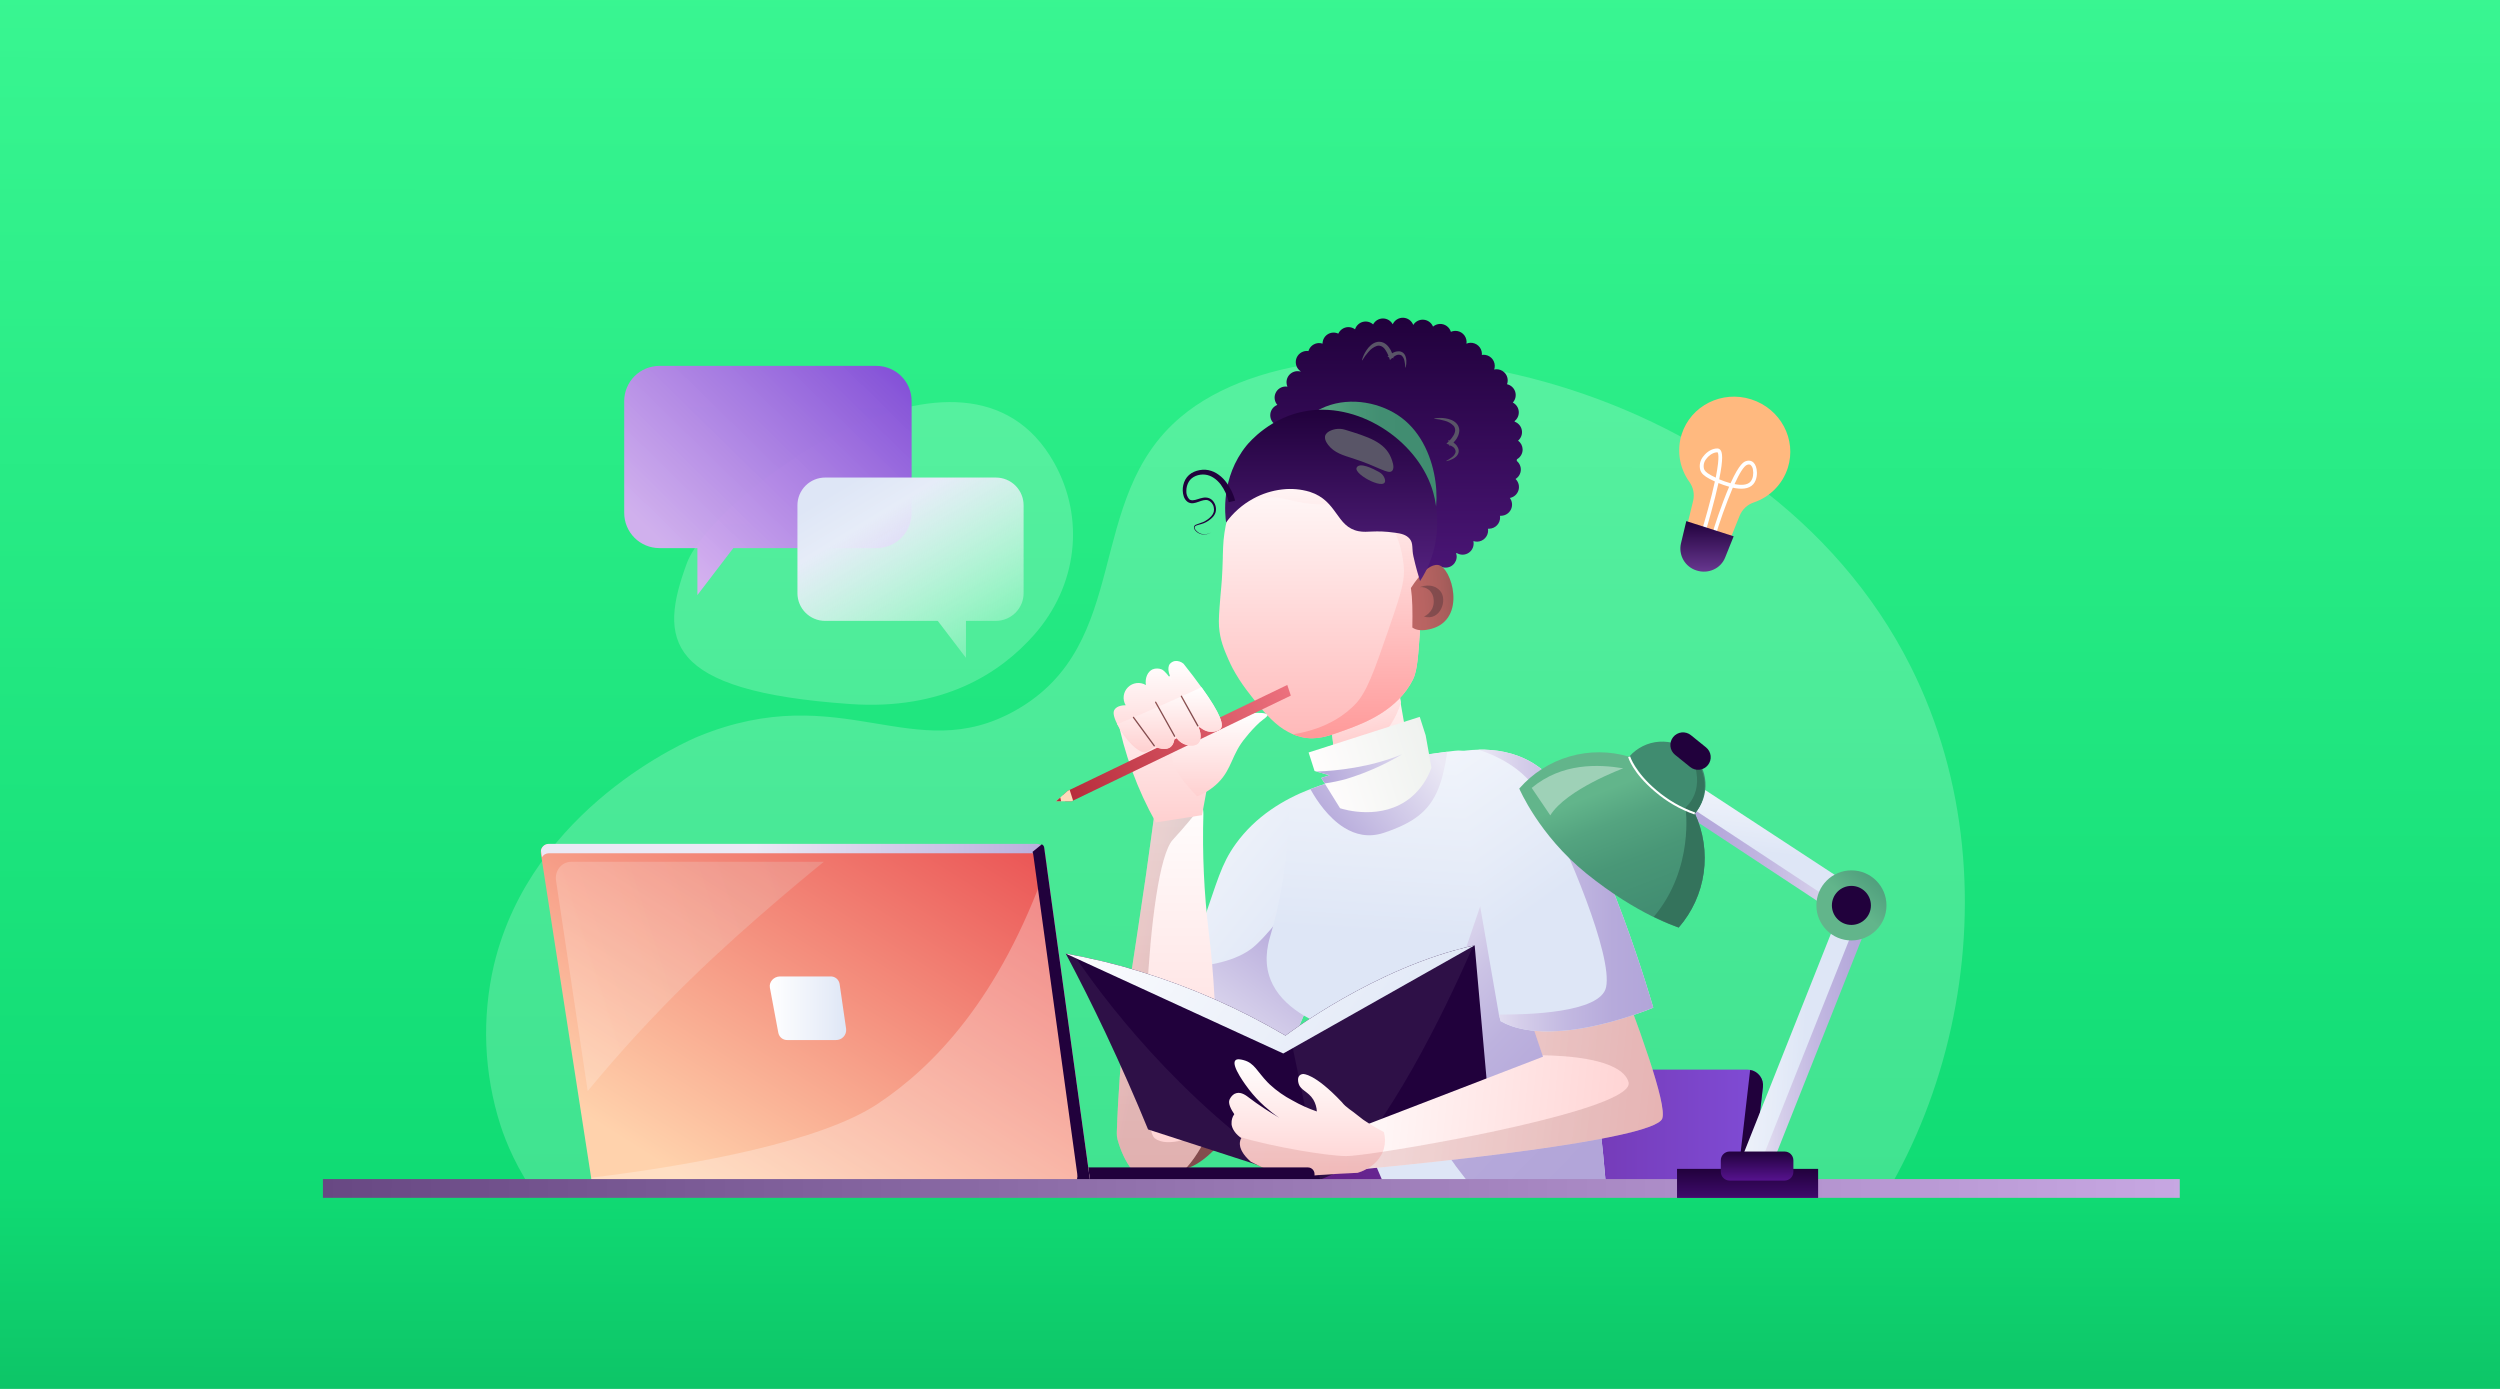 <svg width="720" height="400" viewBox="0 0 720 400" fill="none" xmlns="http://www.w3.org/2000/svg">
<rect x="0" y="0" width="720" height="400" fill="#333333" stroke="none"/>
<g clip-path="url(#clip0_329_1452)">
<rect width="720" height="400" fill="white"/>
<rect x="-121.115" y="-8.409" width="900.714" height="427.839" fill="url(#paint0_linear_329_1452)"/>
<mask id="mask0_329_1452" style="mask-type:luminance" maskUnits="userSpaceOnUse" x="100" y="55" width="528" height="288">
<path d="M627.951 342.279H100.975V55H627.418L627.951 342.279Z" fill="white"/>
</mask>
<g mask="url(#mask0_329_1452)">
<path opacity="0.2" d="M201.108 212.095C242.523 195.131 263.05 221.187 292.486 204.587C326.356 185.485 311.972 143.751 340.054 120.094C382.97 83.904 506.891 105.371 550.341 192.069C582.955 257.142 561.484 341.491 511.537 380.461C490.511 396.871 467.399 400.594 422.041 407.374C377.294 414.04 266.891 429.251 188.591 376.707C156.238 354.973 147.299 333.727 144.156 324.132C139.344 309.148 138.695 293.138 142.279 277.813C153.115 232.593 198.313 213.244 201.108 212.095Z" fill="white"/>
<path opacity="0.2" d="M303.558 133.218C312.651 149.418 310.184 168.818 297.856 182.797C287.953 194.008 271.451 204.613 244.877 202.767C191.031 199.018 189.703 184.151 197.826 162.177C204.959 142.951 278.097 87.971 303.558 133.218Z" fill="white"/>
<path d="M438.515 129.367C438.496 128.885 438.369 128.413 438.143 127.987C437.916 127.561 437.597 127.191 437.207 126.906C437.634 126.543 437.959 126.076 438.149 125.549C438.339 125.022 438.388 124.455 438.29 123.903C438.193 123.352 437.952 122.835 437.593 122.406C437.234 121.976 436.769 121.648 436.243 121.454C436.243 121.393 436.243 121.336 436.202 121.28C436.621 120.949 436.95 120.518 437.16 120.027C437.369 119.536 437.452 119 437.401 118.468C437.35 117.937 437.167 117.427 436.868 116.984C436.569 116.542 436.164 116.182 435.689 115.936C436.067 115.522 436.328 115.017 436.449 114.47C436.57 113.923 436.545 113.354 436.376 112.82C436.208 112.286 435.903 111.805 435.491 111.426C435.079 111.047 434.574 110.783 434.028 110.659C434.171 110.274 434.237 109.865 434.223 109.454C434.208 109.031 434.11 108.615 433.935 108.23C433.759 107.845 433.51 107.498 433.2 107.209C432.891 106.921 432.527 106.696 432.131 106.548C431.734 106.4 431.312 106.331 430.889 106.347C430.698 106.354 430.507 106.38 430.32 106.423C430.449 106.058 430.508 105.672 430.495 105.285C430.465 104.432 430.098 103.625 429.474 103.042C428.85 102.459 428.02 102.148 427.166 102.177C427.032 102.184 426.898 102.201 426.766 102.229C426.785 102.096 426.794 101.962 426.792 101.829C426.763 100.975 426.395 100.168 425.771 99.586C425.147 99.003 424.317 98.692 423.464 98.721C423.075 98.737 422.693 98.823 422.336 98.977C422.368 98.786 422.381 98.592 422.377 98.398C422.346 97.544 421.978 96.737 421.353 96.154C420.728 95.572 419.897 95.261 419.043 95.29C418.633 95.307 418.229 95.401 417.854 95.567C417.648 94.891 417.225 94.301 416.65 93.891C416.075 93.48 415.38 93.27 414.674 93.295C413.95 93.322 413.257 93.595 412.71 94.07C412.488 93.521 412.118 93.044 411.641 92.692C411.164 92.341 410.6 92.129 410.009 92.079C409.419 92.029 408.827 92.143 408.298 92.41C407.769 92.676 407.324 93.084 407.013 93.588C406.79 92.994 406.397 92.48 405.882 92.111C405.368 91.741 404.755 91.533 404.121 91.512C403.488 91.491 402.863 91.659 402.325 91.993C401.787 92.328 401.361 92.815 401.1 93.393C400.824 92.883 400.415 92.458 399.916 92.163C399.416 91.868 398.847 91.715 398.267 91.719C397.687 91.723 397.12 91.885 396.625 92.187C396.131 92.489 395.727 92.92 395.459 93.434C395.061 93.071 394.579 92.815 394.056 92.688C393.533 92.562 392.987 92.57 392.467 92.711C391.948 92.852 391.473 93.122 391.086 93.496C390.699 93.87 390.413 94.335 390.254 94.849C389.675 94.412 388.964 94.186 388.238 94.208C387.642 94.231 387.064 94.419 386.569 94.751C386.073 95.083 385.68 95.547 385.433 96.09C384.949 95.861 384.414 95.758 383.878 95.791C383.343 95.824 382.825 95.992 382.372 96.279C381.919 96.566 381.546 96.963 381.288 97.433C381.03 97.903 380.894 98.431 380.895 98.967C380.542 98.847 380.17 98.791 379.797 98.803C379.124 98.827 378.476 99.063 377.944 99.476C377.412 99.889 377.023 100.459 376.833 101.105C376.655 101.08 376.475 101.069 376.295 101.075C375.617 101.095 374.963 101.329 374.427 101.744C373.89 102.158 373.499 102.732 373.309 103.383C373.119 104.034 373.139 104.728 373.368 105.367C373.597 106.005 374.022 106.554 374.582 106.936L374.526 107.003C374.042 106.873 373.534 106.86 373.044 106.963C372.553 107.067 372.094 107.285 371.704 107.599C371.314 107.913 371.003 108.315 370.798 108.772C370.592 109.229 370.497 109.728 370.521 110.229C370.536 110.616 370.623 110.996 370.777 111.352C370.587 111.322 370.395 111.31 370.203 111.316C369.596 111.331 369.006 111.519 368.503 111.857C367.999 112.195 367.601 112.67 367.357 113.225C367.112 113.78 367.03 114.393 367.121 114.993C367.212 115.593 367.471 116.155 367.869 116.613C367.329 116.824 366.857 117.178 366.502 117.636C366.148 118.094 365.924 118.64 365.856 119.216C365.788 119.791 365.877 120.375 366.114 120.904C366.351 121.432 366.727 121.887 367.203 122.218C366.497 122.354 365.858 122.722 365.387 123.264C364.916 123.806 364.641 124.491 364.605 125.208C364.57 125.925 364.776 126.633 365.191 127.219C365.607 127.805 366.207 128.235 366.895 128.439V128.659C366.205 128.749 365.564 129.062 365.067 129.549C364.571 130.037 364.247 130.673 364.144 131.361C364.042 132.049 364.166 132.751 364.499 133.362C364.831 133.973 365.354 134.459 365.987 134.747C365.434 135.044 364.981 135.498 364.684 136.052C364.387 136.605 364.259 137.234 364.317 137.86C364.375 138.485 364.616 139.08 365.01 139.57C365.403 140.059 365.932 140.422 366.531 140.613C366.093 141.192 365.866 141.903 365.89 142.629C365.917 143.335 366.176 144.012 366.626 144.556C367.077 145.1 367.694 145.481 368.382 145.639C368.24 146.024 368.173 146.434 368.187 146.844C368.213 147.518 368.449 148.166 368.863 148.698C369.277 149.23 369.848 149.618 370.495 149.808C370.424 150.274 370.457 150.749 370.592 151.201C370.727 151.652 370.961 152.067 371.277 152.417C371.592 152.766 371.982 153.041 372.417 153.222C372.852 153.402 373.322 153.483 373.792 153.459C373.926 153.459 374.06 153.45 374.192 153.434C374.185 153.567 374.185 153.701 374.192 153.834C374.222 154.687 374.589 155.494 375.213 156.077C375.837 156.66 376.667 156.971 377.521 156.942C377.655 156.932 377.788 156.915 377.921 156.89C377.902 157.023 377.893 157.156 377.895 157.29C377.924 158.144 378.291 158.95 378.916 159.533C379.54 160.116 380.37 160.427 381.223 160.398C381.944 160.371 382.635 160.1 383.182 159.629C383.024 160.119 382.986 160.64 383.073 161.148C383.159 161.656 383.367 162.135 383.679 162.545C383.991 162.955 384.397 163.283 384.863 163.503C385.33 163.722 385.842 163.825 386.356 163.803C386.767 163.787 387.171 163.693 387.546 163.526C387.708 164.062 388.007 164.545 388.414 164.929C388.821 165.313 389.321 165.584 389.865 165.715C390.409 165.845 390.978 165.831 391.515 165.674C392.052 165.517 392.538 165.222 392.926 164.818C393.182 165.235 393.53 165.587 393.943 165.848C394.357 166.108 394.824 166.271 395.31 166.324C395.796 166.376 396.288 166.317 396.747 166.15C397.207 165.984 397.622 165.714 397.961 165.362C398.285 165.888 398.754 166.308 399.311 166.573C399.868 166.839 400.49 166.937 401.102 166.857C401.714 166.777 402.289 166.521 402.759 166.121C403.229 165.721 403.574 165.194 403.751 164.603C404.099 165.088 404.575 165.466 405.126 165.695C405.677 165.924 406.28 165.996 406.869 165.901C407.458 165.806 408.009 165.549 408.46 165.159C408.911 164.768 409.245 164.26 409.423 163.69C409.747 164.155 410.188 164.525 410.702 164.763C411.215 165.002 411.783 165.1 412.346 165.048C412.91 164.996 413.45 164.795 413.911 164.467C414.372 164.138 414.738 163.693 414.972 163.177C415.42 163.389 415.912 163.491 416.407 163.475C416.902 163.466 417.388 163.341 417.826 163.111C418.265 162.88 418.643 162.551 418.931 162.148C419.219 161.745 419.409 161.281 419.485 160.792C419.562 160.303 419.523 159.803 419.372 159.331L419.505 159.254C420.037 159.59 420.655 159.762 421.284 159.748C421.913 159.733 422.523 159.534 423.039 159.174C423.555 158.814 423.953 158.31 424.184 157.725C424.414 157.14 424.467 156.5 424.336 155.885L424.387 155.839C424.734 155.954 425.098 156.008 425.464 155.998C426.319 155.969 427.127 155.601 427.71 154.976C428.294 154.351 428.606 153.519 428.577 152.665C428.565 152.532 428.547 152.4 428.52 152.27C428.653 152.278 428.787 152.278 428.92 152.27C429.343 152.255 429.759 152.157 430.144 151.982C430.53 151.806 430.876 151.557 431.165 151.247C431.454 150.938 431.678 150.574 431.826 150.178C431.975 149.781 432.043 149.359 432.028 148.936C432.018 148.804 432.001 148.672 431.977 148.542C432.108 148.549 432.24 148.549 432.371 148.542C432.957 148.52 433.525 148.34 434.015 148.019C434.506 147.698 434.899 147.25 435.153 146.722C435.407 146.194 435.512 145.607 435.456 145.024C435.401 144.441 435.187 143.884 434.838 143.413C435.418 143.306 435.958 143.041 436.397 142.647C436.836 142.253 437.158 141.745 437.328 141.18C437.497 140.615 437.507 140.014 437.356 139.443C437.205 138.873 436.9 138.355 436.474 137.947C436.909 137.68 437.274 137.314 437.538 136.878C437.802 136.441 437.958 135.948 437.992 135.439C438.026 134.931 437.938 134.421 437.734 133.953C437.531 133.486 437.218 133.074 436.823 132.752C436.823 132.593 436.853 132.429 436.869 132.27C437.384 131.985 437.81 131.563 438.101 131.05C438.391 130.538 438.535 129.956 438.515 129.367Z" fill="url(#paint1_linear_329_1452)"/>
<path d="M396.964 231.08L396.723 231.111C395.296 231.287 393.849 231.175 392.466 230.783C391.083 230.39 389.793 229.725 388.671 228.826C387.549 227.927 386.619 226.813 385.935 225.548C385.25 224.284 384.826 222.896 384.687 221.465L384.41 218.762L384.374 218.429C383.554 210.313 382.721 202.178 381.877 194.024C388.263 192.359 394.648 190.685 401.031 189.003C401.909 194.012 402.784 199.019 403.656 204.024C404.361 208.034 405.063 212.044 405.764 216.055C405.902 216.87 406.046 217.68 406.19 218.496C406.444 219.932 406.404 221.404 406.074 222.824C405.743 224.245 405.128 225.583 404.266 226.759C403.404 227.936 402.312 228.925 401.057 229.667C399.802 230.41 398.41 230.891 396.964 231.08Z" fill="url(#paint2_linear_329_1452)"/>
<path d="M403.497 202.342C402.23 206.36 400.014 210.013 397.036 212.993C393.657 216.344 389.131 218.286 384.374 218.424C383.547 210.311 382.715 202.178 381.877 194.024L401.031 189.009C401.858 193.457 402.68 197.901 403.497 202.342Z" fill="url(#paint3_linear_329_1452)"/>
<path d="M391.588 310.497C387.738 353.862 383.889 397.234 380.039 440.616H392.536C396.68 397.429 400.82 354.253 404.957 311.087L391.588 310.497Z" fill="url(#paint4_linear_329_1452)"/>
<path d="M483.379 310.498C479.533 353.863 475.683 397.235 471.83 440.617H484.333C488.473 397.43 492.613 354.254 496.753 311.088L483.379 310.498Z" fill="url(#paint5_linear_329_1452)"/>
<path d="M507.722 313.068L502.594 357.37C502.422 358.859 501.71 360.232 500.591 361.229C499.472 362.226 498.026 362.776 496.527 362.775H383.502C382.687 362.776 381.88 362.613 381.129 362.296C380.378 361.98 379.697 361.516 379.128 360.932C378.559 360.349 378.112 359.657 377.815 358.898C377.517 358.14 377.374 357.329 377.395 356.514L378.692 312.411C378.725 311.244 379.212 310.136 380.049 309.323C380.886 308.509 382.007 308.053 383.174 308.052H503.26C503.522 308.053 503.783 308.077 504.04 308.124C505.171 308.318 506.183 308.94 506.869 309.86C507.554 310.78 507.86 311.928 507.722 313.068Z" fill="url(#paint6_linear_329_1452)"/>
<path d="M507.725 313.066L501.991 362.774H497.745L504.043 308.138C505.17 308.332 506.181 308.952 506.866 309.868C507.551 310.785 507.858 311.93 507.725 313.066ZM472.222 398.236L463.176 342.22L398.843 339.323L392.689 379.441C392.689 379.441 448.479 400.333 472.222 398.236Z" fill="#21013C"/>
<path d="M382.396 227.536C382.396 227.536 364.294 231.762 357.181 251.08C350.068 270.398 330.002 314.48 330.002 314.48C330.002 314.48 319.007 339.839 340.345 336.823C361.684 333.808 390.13 249.269 390.13 249.269L382.396 227.536Z" fill="url(#paint7_linear_329_1452)"/>
<path d="M387.105 238.323C386.928 244.018 386.435 249.698 385.628 255.338C385.367 257.133 385.085 258.928 384.767 260.646C382.812 271.556 379.695 282.225 375.469 292.472C372.864 298.811 369.856 304.977 366.464 310.933C357.849 311.241 349.223 308.826 342.752 306.318C339.039 304.904 335.439 303.21 331.982 301.251C335.854 292.856 339.039 285.246 341.623 278.651C343.434 274.036 344.952 269.887 346.208 266.343C350.598 253.825 351.623 248.974 355.885 243.051C361.664 235.036 369.7 230.231 377.423 227.231C379.177 226.554 380.91 225.964 382.597 225.461C384.09 225.02 385.546 224.631 386.941 224.302C387.172 228.61 387.269 233.302 387.105 238.323Z" fill="url(#paint8_linear_329_1452)"/>
<path d="M384.767 260.644C381.572 278.316 375.383 295.313 366.464 310.901C357.849 311.208 349.223 308.793 342.752 306.285C339.039 304.871 335.439 303.178 331.982 301.219C335.854 292.824 339.039 285.213 341.623 278.618C349.603 278.106 357.275 276.336 361.726 272.121C374.033 260.485 377.967 245.808 377.967 245.808L384.767 260.644Z" fill="url(#paint9_linear_329_1452)"/>
<path d="M462.632 342.63L424.596 342.496L399.14 342.404C393.263 328.63 387.379 314.857 381.489 301.086C381.125 300.24 380.791 299.419 380.381 298.522C379.971 297.624 379.586 296.635 379.191 295.686L379.058 295.378C378.906 295.069 378.783 294.746 378.689 294.414L378.427 294.07C378.053 293.891 377.679 293.696 377.294 293.481C376.689 293.168 376.084 292.824 375.468 292.455C372.079 290.404 368.622 287.568 366.597 283.64C366.19 282.85 365.847 282.028 365.571 281.183C363.858 275.84 365.397 271.04 366.217 268.255C368.268 261.224 370.448 251.004 371.186 236.358C371.274 234.563 371.345 232.696 371.392 230.758C373.345 229.732 375.427 228.66 377.622 227.64C378.263 227.337 378.909 227.04 379.571 226.747C380.545 226.311 381.54 225.875 382.566 225.45C383.73 224.963 384.93 224.486 386.156 224.019C388.263 223.214 390.458 222.434 392.735 221.706C395.012 220.978 397.14 220.363 399.304 219.793C403.494 218.691 407.566 217.85 411.484 217.229L412.355 217.091C413.602 216.901 414.837 216.722 416.053 216.578L416.781 216.491C418.632 216.255 419.607 216.147 420.032 216.147C433.796 216.224 447.006 238.24 450.253 254.05C450.278 254.168 450.376 254.706 450.586 255.804C452.1 263.626 453.478 271.339 454.719 278.942C455.656 284.645 456.511 290.286 457.283 295.865C457.34 296.296 457.406 296.732 457.463 297.158C458.488 305.483 459.533 313.804 460.596 322.122C461.396 329.072 462.075 335.908 462.632 342.63Z" fill="url(#paint10_linear_329_1452)"/>
<path d="M462.634 342.63L424.599 342.496C420.938 338.29 417.627 333.792 414.701 329.045C412.84 326.019 411.224 323.045 409.824 320.173C407.546 315.466 404.192 311.362 400.032 308.194C395.872 305.026 391.024 302.882 385.881 301.937L385.609 301.891C384.204 301.63 382.83 301.378 381.471 301.086C380.958 299.912 380.506 298.778 379.86 297.46C379.581 296.853 379.333 296.232 379.117 295.599C379.035 295.378 378.932 295.153 378.84 294.932C390.563 296.291 409.773 296.866 417.301 285.727C418.481 283.978 419.004 282.486 419.865 279.907C424.399 266.679 428.274 255.3 431.491 245.768L450.598 255.799C456.158 284.507 460.176 313.492 462.634 342.63Z" fill="url(#paint11_linear_329_1452)"/>
<path d="M416.81 216.512C416.174 220.876 415.374 224.383 414.185 227.281C411.585 233.619 407.128 236.994 398.554 239.85C394.159 241.317 390.308 240.363 387.103 238.353C382.488 235.481 379.205 230.481 377.631 227.681C377.554 227.532 377.477 227.399 377.4 227.26C379.154 226.583 380.888 225.994 382.575 225.491C383.739 225.004 384.939 224.527 386.164 224.06C388.272 223.255 390.467 222.476 392.744 221.748C395.021 221.019 397.149 220.404 399.313 219.835C403.503 218.732 407.575 217.891 411.492 217.271L412.364 217.132C413.61 216.942 414.846 216.763 416.062 216.619L416.81 216.512Z" fill="url(#paint12_linear_329_1452)"/>
<path d="M359.664 313.764C359.074 313 354.408 306.913 355.746 305.416C356.259 304.826 357.531 305.164 358.166 305.339C361.243 306.159 362.028 308.605 365.038 311.718C364.766 313.385 364.413 315.872 364.228 318.672C362.553 317.186 361.025 315.543 359.664 313.764Z" fill="url(#paint13_linear_329_1452)"/>
<path d="M368.285 338.286C366.29 337.599 363.869 336.363 360.28 334.614C355.454 330.404 357.521 327.799 357.521 327.799C357.259 327.655 354.956 326.26 354.715 323.829C354.713 323.792 354.713 323.754 354.715 323.717C354.71 323.645 354.71 323.573 354.715 323.501C354.711 322.602 354.97 321.722 355.459 320.968C355.474 320.953 355.487 320.936 355.495 320.917C354.597 319.609 353.649 317.84 354.126 316.732C354.136 316.698 354.149 316.665 354.167 316.634C354.227 316.503 354.297 316.376 354.377 316.255C354.407 316.214 354.435 316.171 354.459 316.127L354.551 315.993C354.611 315.909 354.676 315.829 354.746 315.752C354.746 315.752 354.746 315.727 354.777 315.711C354.82 315.657 354.868 315.607 354.921 315.563C355.022 315.455 355.134 315.357 355.254 315.27C355.316 315.224 355.381 315.181 355.449 315.142C355.498 315.105 355.551 315.074 355.608 315.05C355.77 314.963 355.942 314.896 356.121 314.85C357.582 314.47 358.997 315.593 359.797 316.209C360.956 317.096 362.403 318.132 364.244 319.337C363.977 324.163 364.244 329.763 366.187 333.696C367.008 335.45 367.731 336.983 368.285 338.286Z" fill="url(#paint14_linear_329_1452)"/>
<path d="M408.881 206.449L410.593 211.782C411.147 214.859 411.703 217.952 412.26 221.059C411.108 224.41 409.064 227.384 406.347 229.659C398.004 236.511 386.922 233.095 385.937 232.767L381.512 225.634L380.522 224.044L382.906 223.28L379.142 222.208L378.589 222.049L376.881 216.716L408.881 206.449Z" fill="url(#paint15_linear_329_1452)"/>
<path d="M403.835 217.22C398.795 220.221 393.413 222.606 387.804 224.322C385.738 224.897 383.636 225.336 381.512 225.635L380.522 224.045L382.907 223.281L379.143 222.209C384.84 222.009 394.522 221.05 403.835 217.22Z" fill="url(#paint16_linear_329_1452)"/>
<path d="M409.316 161.789C409.829 167.43 409.573 171.814 409.065 179.773C408.496 188.66 408.209 193.107 406.942 195.671C402.506 204.594 392.906 208.23 387.937 210.061C382.624 212.009 379.219 213.261 374.891 212.286C374.029 212.095 373.186 211.825 372.373 211.481C370.499 210.663 368.768 209.552 367.245 208.189C364.317 205.65 361.722 202.266 358.988 198.696C357.504 196.72 356.168 194.635 354.994 192.46C354.594 191.681 354.188 190.855 353.794 189.953C352.568 187.137 351.363 184.358 351.081 180.512C350.932 178.542 351.117 176.235 351.491 171.63C351.671 169.342 351.758 169.03 351.896 166.917C351.968 165.794 352.024 164.763 352.06 163.809C352.112 162.671 352.137 161.645 352.168 160.676C352.168 160.496 352.168 160.327 352.168 160.163C352.199 159.255 352.219 158.399 352.26 157.553C352.371 154.809 352.772 152.084 353.455 149.424C353.453 149.392 353.453 149.359 353.455 149.327C353.677 148.452 353.965 147.595 354.317 146.763C355.808 143.125 358.436 140.067 361.809 138.045C365.305 135.933 369.107 134.378 373.081 133.435C373.522 133.327 373.963 133.229 374.419 133.137C377.583 132.506 393.619 129.317 402.48 138.753C407.557 144.137 408.296 151.117 409.316 161.789Z" fill="url(#paint17_linear_329_1452)"/>
<path d="M409.066 179.778C408.492 188.66 408.21 193.111 406.943 195.676C402.507 204.594 392.907 208.24 387.938 210.065C382.625 212.009 379.22 213.265 374.892 212.291C374.028 212.099 373.184 211.83 372.369 211.486C382.677 209.84 388.005 205.224 390.318 202.819C393.61 199.378 395.707 193.435 399.769 181.686C402.907 172.604 404.477 167.983 404.338 164.188C404.046 156.25 399.933 146.824 393.892 144.47C388.764 142.475 386.2 146.475 375.81 144.891C370.964 144.157 369.01 142.906 364.528 143.286C360.908 143.634 357.418 144.814 354.328 146.732C355.492 144.552 357.497 140.578 361.815 138.014C365.703 135.677 369.963 134.025 374.41 133.132C377.574 132.501 393.61 129.311 402.477 138.747C407.543 144.142 408.282 151.122 409.307 161.793C409.851 167.414 409.579 171.814 409.066 179.778Z" fill="url(#paint18_linear_329_1452)"/>
<path d="M412.135 181.127C412.017 181.162 411.897 181.189 411.776 181.209C409.417 181.773 407.817 181.491 406.755 180.727C406.837 176.142 406.796 172.424 406.34 169.347C407.002 168.304 407.725 167.301 408.504 166.342C410.145 164.357 412.232 162.48 414.145 162.711C418.047 163.178 422.653 178.357 412.135 181.127Z" fill="url(#paint19_linear_329_1452)"/>
<path d="M408.908 169.091C408.908 169.091 412.498 167.552 414.765 170.178C417.031 172.804 414.765 178.988 410.093 177.573C411.132 177.104 411.975 176.288 412.477 175.265C412.85 174.465 412.995 173.578 412.898 172.701C412.849 171.652 412.393 170.664 411.626 169.947C410.863 169.324 409.89 169.017 408.908 169.091Z" fill="url(#paint20_linear_329_1452)"/>
<path d="M348.805 324.173C348.677 324.521 348.544 324.886 348.385 325.26C345.646 332.034 339.231 342.091 332.108 340.937C327.421 340.183 323.651 334.783 321.851 328.183C321.683 327.548 321.61 326.891 321.636 326.234C322.046 314.255 322.882 304.578 323.544 298.132C325.051 283.46 326.682 275.337 330.01 252.224C331.036 244.89 331.939 238.49 332.615 233.383C332.858 231.574 333.807 229.935 335.256 228.825C336.704 227.715 338.534 227.224 340.344 227.46H340.569C342.266 227.685 343.819 228.531 344.928 229.834C346.037 231.137 346.623 232.805 346.574 234.516C346.243 245.821 346.758 257.134 348.113 268.362C349.754 281.824 350.067 291.562 350.677 311.034C350.931 315.495 350.294 319.961 348.805 324.173Z" fill="url(#paint21_linear_329_1452)"/>
<path d="M348.385 325.26C345.646 332.034 339.231 342.091 332.108 340.937C327.421 340.183 323.651 334.783 321.851 328.183C321.683 327.548 321.61 326.891 321.636 326.234C322.046 314.255 322.882 304.578 323.544 298.132C325.051 283.46 326.682 275.337 330.01 252.224C331.036 244.89 331.939 238.49 332.615 233.383C332.858 231.574 333.807 229.935 335.256 228.825C336.704 227.715 338.534 227.224 340.344 227.46H340.569C341.817 227.625 342.997 228.128 343.98 228.914C344.963 229.7 345.713 230.74 346.149 231.921C343.969 234.731 341.113 238.234 337.769 241.855C330.01 250.26 327.421 323.968 332.595 327.845C336.421 330.727 344.446 327.28 348.385 325.26Z" fill="url(#paint22_linear_329_1452)" fill-opacity="0.27"/>
<path d="M350.71 210.208C350.02 206.729 348.768 203.386 347.003 200.311C345.074 196.956 342.551 193.981 339.557 191.531C338.661 192.673 337.678 193.823 336.608 194.982C332.317 199.586 327.292 203.446 321.736 206.403C323.789 217.087 327.549 227.37 332.87 236.859L346.177 234.767L350.71 210.208Z" fill="url(#paint23_linear_329_1452)"/>
<path d="M344.773 229.331C347.029 228.459 349.083 227.134 350.809 225.439C354.911 221.336 354.645 217.234 358.804 212.347C360.008 210.821 361.328 209.391 362.752 208.07C364.291 206.762 365.127 206.362 364.993 205.921C364.757 205.141 361.742 205.316 361.434 205.336C356.788 205.629 354.547 208.629 350.152 210.465C342.045 213.854 339.081 213.367 337.845 216.172C337.065 217.983 337.183 221.639 344.773 229.331Z" fill="url(#paint24_linear_329_1452)"/>
<path d="M306.166 228.963L307.52 227.752L308.074 227.491L370.735 197.265L371.755 200.332L309.053 230.568L308.648 230.768H306.771L306.166 228.963Z" fill="url(#paint25_linear_329_1452)"/>
<path d="M304.137 230.768L305.367 229.675L306.162 228.962L307.516 227.752L308.07 227.491L309.05 230.568L308.644 230.768H304.137Z" fill="#FFD9BA"/>
<path d="M304.137 230.768L305.367 229.676L305.593 230.768H304.137Z" fill="#B72C3B"/>
<path d="M351.574 209.845C351.159 210.357 350.077 210.737 349.092 210.783C346.877 210.88 345.267 209.183 344.836 208.732C346.041 210.901 346.046 213.034 345.103 214.034C344.869 214.257 344.593 214.431 344.291 214.546C343.989 214.66 343.666 214.713 343.344 214.701C342.219 214.78 341.101 214.477 340.171 213.841C339.24 213.206 338.551 212.274 338.215 211.198C338.292 211.763 338.933 217.655 332.462 215.034C332.272 215.188 331.995 215.404 331.646 215.639C331.12 215.998 330.568 216.319 329.995 216.598C328.421 217.25 324.221 213.568 321.749 208.547C320.421 205.855 320.651 204.927 320.964 204.409C321.744 203.116 323.79 203.111 324.195 203.116C323.712 202.305 323.513 201.355 323.63 200.418C323.747 199.481 324.173 198.61 324.841 197.942C325.509 197.274 326.38 196.848 327.317 196.731C328.255 196.614 329.204 196.813 330.015 197.296C329.713 195.244 330.528 193.403 331.954 192.768C332.779 192.448 333.693 192.448 334.518 192.768C334.79 192.875 335.431 193.168 337.082 195.357C337.692 196.157 338.159 196.839 338.462 197.296C336.585 194.839 336.005 192.342 336.923 191.203C337.288 190.782 337.782 190.494 338.328 190.383C338.775 190.326 339.228 190.364 339.659 190.493C340.09 190.622 340.489 190.839 340.831 191.132L340.872 191.168C342.923 193.732 344.595 195.978 346 197.921C351.738 205.824 352.431 208.819 351.574 209.845Z" fill="url(#paint26_linear_329_1452)"/>
<path d="M351.575 209.844C351.16 210.357 350.078 210.736 349.093 210.782C346.878 210.88 345.268 209.182 344.837 208.731C346.042 210.9 346.047 213.034 345.104 214.034C344.87 214.257 344.594 214.431 344.292 214.545C343.99 214.66 343.668 214.712 343.345 214.7C342.22 214.779 341.102 214.476 340.172 213.841C339.241 213.205 338.552 212.274 338.217 211.198C338.293 211.762 338.935 217.654 332.463 215.034C332.273 215.187 331.996 215.403 331.647 215.639C331.121 215.998 330.569 216.318 329.996 216.598C328.837 217.111 324.396 213.008 321.75 208.546C329.165 205.608 339.96 200.721 346.052 197.921C351.74 205.823 352.432 208.818 351.575 209.844Z" fill="url(#paint27_linear_329_1452)"/>
<path d="M332.426 214.972C332.396 214.973 332.366 214.966 332.339 214.953C332.313 214.94 332.289 214.92 332.272 214.895L326.277 206.716C326.247 206.675 326.235 206.624 326.242 206.574C326.25 206.524 326.277 206.479 326.318 206.449C326.359 206.419 326.41 206.407 326.46 206.415C326.51 206.422 326.555 206.45 326.585 206.49L332.58 214.67C332.601 214.698 332.613 214.732 332.616 214.767C332.619 214.802 332.612 214.837 332.596 214.869C332.58 214.9 332.556 214.926 332.526 214.945C332.496 214.963 332.461 214.973 332.426 214.972Z" fill="url(#paint28_linear_329_1452)"/>
<path d="M338.286 212.214C338.252 212.214 338.219 212.205 338.19 212.188C338.161 212.171 338.138 212.146 338.122 212.117L332.645 202.306C332.627 202.264 332.626 202.216 332.641 202.172C332.657 202.128 332.687 202.092 332.728 202.069C332.768 202.046 332.815 202.039 332.86 202.049C332.906 202.059 332.946 202.085 332.973 202.122L338.45 211.932C338.474 211.976 338.479 212.028 338.465 212.076C338.45 212.124 338.417 212.165 338.373 212.188C338.347 212.206 338.317 212.215 338.286 212.214Z" fill="url(#paint29_linear_329_1452)"/>
<path d="M344.982 209.255C344.947 209.256 344.913 209.247 344.883 209.23C344.854 209.213 344.829 209.188 344.812 209.158L340.069 200.614C340.057 200.592 340.049 200.568 340.046 200.543C340.043 200.519 340.045 200.493 340.052 200.469C340.059 200.445 340.071 200.423 340.086 200.403C340.102 200.384 340.121 200.367 340.143 200.355C340.165 200.343 340.189 200.335 340.214 200.333C340.239 200.33 340.264 200.332 340.288 200.339C340.312 200.346 340.335 200.357 340.354 200.373C340.374 200.388 340.39 200.408 340.402 200.43L345.146 208.953C345.158 208.975 345.167 208.999 345.17 209.024C345.173 209.049 345.171 209.074 345.165 209.099C345.158 209.123 345.147 209.146 345.131 209.166C345.115 209.185 345.096 209.202 345.074 209.214C345.047 209.236 345.015 209.25 344.982 209.255Z" fill="url(#paint30_linear_329_1452)"/>
<path d="M424.706 272.257C426.074 287.74 427.451 303.223 428.839 318.703L386.065 337.231L380.204 339.765L378.773 340.083L375.532 339.462L372.824 338.949L372.696 338.908C358.679 334.371 344.662 329.828 330.645 325.277C326.99 316.334 322.91 307.074 318.404 297.498C314.62 289.501 310.797 281.881 306.938 274.636C307.732 274.78 308.527 274.928 309.337 275.087C315.814 276.326 322.218 277.915 328.522 279.846C342.757 284.233 356.444 290.233 369.317 297.729C369.624 297.913 369.932 298.088 370.24 298.241C370.24 298.241 395.927 278.626 424.321 272.334C424.444 272.313 424.568 272.282 424.706 272.257Z" fill="#21013C"/>
<path opacity="0.06" d="M372.696 338.897C358.679 334.36 344.662 329.817 330.645 325.266C326.99 316.323 322.91 307.063 318.404 297.487C314.62 289.49 310.797 281.87 306.938 274.625C307.732 274.769 308.527 274.917 309.337 275.076C317.03 286.558 338.922 316.246 372.604 338.82L372.696 338.897ZM424.301 272.348C418.762 285.133 402.763 320.01 386.065 337.23L380.204 339.764L378.773 340.082L375.532 339.461L369.296 297.717C369.604 297.902 369.911 298.076 370.219 298.23C370.219 298.256 395.906 278.64 424.301 272.348Z" fill="#FFFDFF"/>
<path d="M380.206 339.765L378.775 340.083L372.827 338.94L364.652 299.606L371.56 298.17L380.206 339.765Z" fill="#21013C"/>
<path d="M424.704 272.256L369.576 303.405L306.92 274.625C314.215 275.925 321.425 277.665 328.51 279.835C343.083 284.33 357.083 290.512 370.222 298.256C370.222 298.256 396.145 278.456 424.704 272.256Z" fill="url(#paint31_linear_329_1452)"/>
<path d="M478.728 322.153C476.395 328.471 407.318 335.312 393.744 336.594C392.267 336.738 391.441 336.809 391.441 336.809V324.717L394.267 323.63L444.385 304.327L444.246 303.922L435.723 278.45C431.094 260.19 426.462 241.925 421.826 223.655C429.072 223.804 439.456 225.24 447.687 232.301C457.61 240.804 455.231 252.189 463.369 273.327C471.928 295.486 480.21 318.132 478.728 322.153Z" fill="url(#paint32_linear_329_1452)"/>
<path d="M398.543 330.872C398.461 331.143 398.374 331.384 398.271 331.656C397.376 333.768 395.778 335.506 393.748 336.574C392.868 337.082 391.932 337.485 390.958 337.774C388.353 337.877 384.292 338.072 379.235 338.456C373.497 338.913 372.779 339.128 370.646 338.861C369.84 338.748 369.048 338.552 368.282 338.277C366.292 337.584 363.871 336.349 360.277 334.6C355.451 330.384 357.523 327.779 357.523 327.779C357.354 327.656 357.195 327.533 357.01 327.405C355.42 326.138 354.82 324.841 354.692 323.815C354.685 323.778 354.685 323.74 354.692 323.702C354.692 323.631 354.692 323.559 354.692 323.492C354.655 322.579 354.918 321.678 355.441 320.928C355.455 320.916 355.466 320.9 355.471 320.882C354.574 319.569 353.625 317.805 354.102 316.702C354.114 316.669 354.128 316.636 354.143 316.605C354.2 316.47 354.271 316.341 354.354 316.22C354.385 316.179 354.414 316.136 354.441 316.092C354.466 316.047 354.495 316.004 354.528 315.964C354.584 315.875 354.649 315.792 354.723 315.718C354.723 315.718 354.723 315.692 354.754 315.677C354.797 315.622 354.845 315.57 354.897 315.523C354.997 315.414 355.111 315.319 355.236 315.241C355.294 315.19 355.355 315.144 355.42 315.102L355.584 315.01C355.747 314.926 355.919 314.862 356.097 314.82C357.559 314.436 358.974 315.564 359.769 316.174C360.928 317.061 362.379 318.097 364.22 319.307C365.441 320.102 366.841 320.979 368.446 321.938C366.978 320.94 365.577 319.847 364.251 318.666C362.582 317.172 361.055 315.528 359.687 313.754C359.107 312.989 354.436 306.897 355.774 305.405C356.287 304.815 357.559 305.159 358.195 305.328C361.271 306.148 362.056 308.6 365.066 311.707C365.266 311.918 365.482 312.123 365.702 312.333C367.675 314.159 369.885 315.711 372.271 316.948C374.494 318.219 376.833 319.275 379.256 320.102C379.194 318.896 378.843 317.723 378.23 316.682C376.733 314.241 374.394 314.041 373.933 311.8C373.861 311.477 373.635 310.4 374.261 309.748C374.54 309.487 374.904 309.334 375.287 309.318C375.287 309.318 378.502 308.989 386.461 317.425C387.656 318.989 389.492 319.933 390.989 321.22C392.03 322.096 393.138 322.89 394.302 323.595C395.415 324.287 396.805 325.102 398.574 326.051C398.991 327.632 398.98 329.296 398.543 330.872Z" fill="url(#paint33_linear_329_1452)"/>
<path d="M478.726 322.153C476.393 328.471 407.316 335.312 393.742 336.594C392.862 337.101 391.926 337.504 390.952 337.794C388.347 337.896 384.286 338.091 379.229 338.476C373.491 338.932 372.773 339.147 370.64 338.881C369.834 338.767 369.042 338.571 368.276 338.296C366.286 337.604 363.865 336.368 360.271 334.619C355.445 330.404 357.517 327.799 357.517 327.799C357.347 327.676 357.189 327.553 357.004 327.424C367.137 330.46 382.701 332.953 387.773 332.953C388.445 332.953 389.701 332.84 391.419 332.64C393.224 332.424 395.522 332.127 398.245 331.696C421.055 328.255 471.111 318.44 469.013 311.614C466.916 304.788 450.552 304.004 444.229 303.922L435.721 278.45L463.367 273.322C471.926 295.486 480.208 318.132 478.726 322.153Z" fill="url(#paint34_linear_329_1452)" fill-opacity="0.22"/>
<path d="M476.145 290.208C476.145 290.208 475.258 290.588 473.714 291.167L472.883 291.465L472.345 291.665L471.56 291.942L471.145 292.085L470.273 292.383C468.776 292.896 467.047 293.408 465.145 293.962C464.791 294.06 464.432 294.167 464.063 294.265C463.263 294.475 462.427 294.69 461.581 294.901L460.96 295.049L460.145 295.239C459.878 295.301 459.632 295.362 459.345 295.413L459.053 295.48L457.822 295.737L456.442 295.998C456.104 296.065 455.76 296.121 455.417 296.183C455.073 296.244 454.765 296.29 454.427 296.337C454.089 296.383 453.704 296.449 453.345 296.501L453.078 296.531L452.653 296.593C452.34 296.629 452.032 296.67 451.719 296.701C451.644 296.706 451.569 296.706 451.494 296.701C451.114 296.747 450.735 296.788 450.355 296.819L449.678 296.875C449.294 296.911 448.919 296.937 448.54 296.957H448.314C447.894 296.957 447.478 297.003 447.063 297.008C446.648 297.013 446.083 297.034 445.596 297.034C444.673 297.034 443.755 297.008 442.858 296.947C442.253 296.906 441.653 296.855 441.063 296.783C440.473 296.711 439.889 296.634 439.314 296.531C438.74 296.429 438.176 296.306 437.612 296.178C436.799 295.992 435.998 295.761 435.212 295.485C434.17 295.116 433.163 294.656 432.201 294.111L431.689 292.219C427.319 267.046 422.957 241.877 418.602 216.711C420.967 216.238 423.369 215.968 425.781 215.906C430.55 215.793 436.242 216.588 441.525 219.803L441.678 219.9C444.215 221.487 446.469 223.488 448.345 225.818C462.565 242.731 476.145 290.208 476.145 290.208Z" fill="url(#paint35_linear_329_1452)"/>
<path d="M476.148 290.209C476.148 290.209 475.261 290.589 473.717 291.168L472.886 291.466L472.348 291.666L471.563 291.943L471.148 292.086L470.276 292.384C468.779 292.897 467.05 293.409 465.148 293.963C464.794 294.061 464.435 294.168 464.066 294.266C463.266 294.476 462.43 294.691 461.584 294.902L460.963 295.05L460.148 295.24C459.881 295.302 459.635 295.363 459.348 295.414L459.056 295.481L457.825 295.738L456.445 295.999L455.42 296.184C455.097 296.235 454.768 296.291 454.43 296.338C454.091 296.384 453.707 296.45 453.348 296.502L453.081 296.532L452.656 296.594C452.343 296.63 452.035 296.671 451.722 296.702C451.647 296.707 451.572 296.707 451.497 296.702C451.117 296.748 450.738 296.789 450.358 296.82L449.681 296.876C449.297 296.912 448.922 296.938 448.543 296.958H448.317C447.897 296.958 447.481 297.004 447.066 297.009C446.65 297.014 446.086 297.035 445.599 297.035C444.676 297.035 443.758 297.009 442.861 296.948C442.25 296.907 441.656 296.856 441.066 296.784C440.476 296.712 439.892 296.63 439.317 296.532C438.743 296.435 438.179 296.307 437.615 296.179C436.779 295.968 435.968 295.732 435.179 295.45C434.137 295.081 433.13 294.621 432.169 294.076L431.656 292.184C439.389 292.255 460.958 291.789 462.548 284.322C464.486 275.214 451.558 244.645 443.799 229.686C439.886 222.153 432.312 218.05 425.789 215.907C430.558 215.794 436.251 216.589 441.533 219.804L441.686 219.901C444.191 221.53 446.438 223.525 448.353 225.819C462.568 242.732 476.148 290.209 476.148 290.209Z" fill="url(#paint36_linear_329_1452)"/>
<path d="M375.838 120.783C377.579 119.23 379.576 117.991 381.74 117.122C389.166 114.168 397.935 116.019 403.653 120.322C415.648 129.358 415.212 149.958 411.109 151.896C410.72 152.066 410.287 152.105 409.874 152.009C409.874 152.009 408.033 117.835 375.838 120.783Z" fill="url(#paint37_linear_329_1452)"/>
<path d="M353.116 150.475C355.172 147.643 357.831 145.303 360.901 143.623C363.483 142.204 366.317 141.3 369.244 140.962C371.914 140.639 374.621 140.87 377.198 141.639C385.331 144.254 384.716 151.736 391.306 152.992C394.008 153.505 395.772 152.562 401.88 153.439C403.418 153.654 405.013 153.951 406.044 155.244C407.075 156.536 406.557 158.054 407.07 160.259C407.752 163.295 408.47 165.741 408.972 167.346C410.105 165.615 411.057 163.771 411.813 161.844C415.023 153.639 413.864 145.798 412.813 142.003C408.936 127.7 392.331 115.931 376.644 118.305C365.988 119.915 359.721 127.454 359.019 128.295C351.47 137.582 352.839 148.51 353.116 150.475Z" fill="url(#paint38_linear_329_1452)"/>
<path d="M382.48 128.091C381.377 126.624 381.567 125.762 381.639 125.527C382.054 124.091 384.27 123.66 384.583 123.598C385.539 123.425 386.524 123.491 387.449 123.788C393.911 125.778 398.803 127.28 400.634 131.86C400.962 132.686 401.772 134.716 400.931 135.598C399.824 136.757 397.249 134.465 389.598 132.009C386.972 131.157 384.265 130.46 382.48 128.091ZM398.808 137.875C398.537 137.053 397.96 136.367 397.198 135.957C395.367 134.932 391.501 133.014 390.716 134.691C389.742 136.716 400.034 141.937 398.808 137.875ZM404.131 101.639C403.731 101.308 403.219 101.141 402.7 101.173C402.265 101.19 401.837 101.29 401.439 101.465C401.249 101.557 401.075 101.65 400.926 101.747C400.926 101.696 400.89 101.65 400.875 101.603C400.767 101.342 400.639 101.091 400.516 100.819C400.367 100.557 400.205 100.304 400.029 100.06C399.633 99.494 399.104 99.033 398.49 98.716C397.795 98.39 397.002 98.339 396.27 98.573C395.665 98.775 395.115 99.111 394.659 99.557C394.245 99.936 393.879 100.364 393.572 100.834C392.967 101.716 392.514 102.694 392.234 103.727L392.342 103.783C392.852 102.908 393.45 102.086 394.126 101.332C394.76 100.551 395.595 99.958 396.542 99.619C397.014 99.488 397.519 99.543 397.952 99.773C398.385 100.02 398.749 100.372 399.008 100.798C399.369 101.328 399.663 101.9 399.885 102.501L399.577 102.768L400.029 102.875C400.111 103.091 400.183 103.311 400.254 103.532L400.311 103.706L400.439 103.573C400.603 103.403 400.783 103.244 400.952 103.091L401.377 103.188L401.265 102.844C401.469 102.69 401.685 102.551 401.911 102.429C402.162 102.259 402.456 102.162 402.759 102.149C403.063 102.137 403.364 102.209 403.629 102.357C404.091 102.774 404.395 103.337 404.49 103.952C404.623 104.571 404.701 105.201 404.721 105.834H404.844C404.999 105.179 405.061 104.506 405.029 103.834C405.013 103.469 404.945 103.109 404.829 102.762C404.706 102.33 404.464 101.941 404.131 101.639ZM419.08 127.829C418.916 127.701 418.757 127.578 418.598 127.47L418.705 127.357C418.89 127.152 419.07 126.921 419.254 126.701C419.439 126.48 419.588 126.219 419.731 125.932C420.071 125.337 420.261 124.668 420.285 123.983C420.281 123.219 419.986 122.485 419.459 121.932C419.017 121.475 418.477 121.124 417.88 120.906C417.359 120.697 416.815 120.552 416.259 120.475C415.202 120.308 414.123 120.32 413.07 120.511V120.614C414.081 120.698 415.08 120.884 416.054 121.168C417.024 121.408 417.911 121.908 418.618 122.614C418.94 122.982 419.109 123.459 419.09 123.947C419.053 124.439 418.9 124.915 418.644 125.337C418.319 125.893 417.93 126.409 417.485 126.875C417.362 126.819 417.239 126.762 417.105 126.711L417.208 127.168C417.044 127.332 416.88 127.496 416.695 127.65L416.562 127.778L416.736 127.839C416.962 127.916 417.182 128.014 417.403 128.111L417.495 128.521L417.752 128.28C417.98 128.398 418.199 128.532 418.408 128.68C418.674 128.835 418.89 129.061 419.032 129.334C419.175 129.606 419.237 129.913 419.213 130.219C419.038 130.816 418.661 131.335 418.147 131.686C417.644 132.073 417.108 132.416 416.547 132.711L416.603 132.819C417.262 132.678 417.898 132.443 418.49 132.121C418.812 131.95 419.109 131.734 419.372 131.48C419.695 131.177 419.931 130.793 420.054 130.368C420.175 129.865 420.106 129.335 419.859 128.88C419.67 128.483 419.405 128.126 419.08 127.829Z" fill="#595567"/>
<path d="M353.886 144.634C353.476 142.779 352.679 141.031 351.547 139.505C350.409 138.028 348.814 136.875 347.04 136.69C345.265 136.505 343.271 137.203 342.368 138.741C341.908 139.534 341.665 140.435 341.666 141.352C341.635 141.787 341.691 142.225 341.831 142.639C341.971 143.052 342.192 143.434 342.481 143.762C343.035 144.275 344.019 144.075 344.948 143.762C345.44 143.592 345.944 143.455 346.455 143.352C347.014 143.237 347.594 143.268 348.137 143.444C348.681 143.64 349.151 143.998 349.486 144.47C349.811 144.918 350.034 145.433 350.137 145.977C350.249 146.52 350.225 147.082 350.065 147.613C349.887 148.129 349.596 148.598 349.214 148.987C348.487 149.731 347.614 150.315 346.65 150.705C346.17 150.883 345.681 151.032 345.183 151.152C344.727 151.285 344.158 151.393 344.065 151.829C343.973 152.264 344.368 152.695 344.717 153.018C345.078 153.359 345.513 153.61 345.989 153.752C346.979 153.976 348.017 153.83 348.906 153.341C348.02 153.869 346.97 154.051 345.958 153.854C345.456 153.724 344.991 153.48 344.599 153.141C344.404 152.973 344.232 152.78 344.086 152.567C343.912 152.342 343.83 152.06 343.855 151.777C343.882 151.636 343.942 151.503 344.031 151.391C344.121 151.278 344.236 151.189 344.368 151.131C344.605 151.021 344.85 150.93 345.101 150.859C345.574 150.719 346.038 150.551 346.491 150.357C347.391 149.956 348.2 149.375 348.865 148.649C349.183 148.302 349.419 147.888 349.558 147.439C349.671 146.989 349.671 146.519 349.558 146.07C349.474 145.625 349.279 145.21 348.99 144.863C348.701 144.515 348.328 144.248 347.906 144.085C347.081 143.823 346.137 144.177 345.189 144.516C344.692 144.708 344.176 144.845 343.65 144.926C343.34 144.967 343.026 144.946 342.724 144.863C342.423 144.78 342.141 144.638 341.896 144.444C341.443 144.055 341.106 143.55 340.922 142.982C340.745 142.453 340.646 141.9 340.63 141.341C340.587 140.222 340.843 139.112 341.373 138.126C341.939 137.122 342.82 136.332 343.881 135.88C344.911 135.433 346.031 135.228 347.153 135.28C348.284 135.364 349.379 135.716 350.348 136.305C351.286 136.882 352.123 137.61 352.824 138.459C354.187 140.146 355.175 142.104 355.722 144.203L353.886 144.634Z" fill="#21013C"/>
<path d="M376.673 336.218H184.29C183.233 336.218 182.377 337.074 182.377 338.13V340.366C182.377 341.423 183.233 342.279 184.29 342.279H376.673C377.73 342.279 378.586 341.423 378.586 340.366V338.13C378.586 337.074 377.73 336.218 376.673 336.218Z" fill="#21013C"/>
<path d="M311.645 342.28H172.64C172.093 342.268 171.567 342.06 171.16 341.694C170.752 341.328 170.49 340.828 170.42 340.285L170.251 339.187L155.779 245.854C155.738 245.582 155.738 245.305 155.779 245.033C155.86 244.501 156.126 244.015 156.53 243.661C156.935 243.306 157.451 243.105 157.989 243.095H298.624C299.182 243.107 299.716 243.321 300.127 243.699C300.538 244.077 300.796 244.591 300.855 245.146L301.434 249.331L313.85 339.49V339.608C313.897 339.931 313.877 340.26 313.789 340.575C313.701 340.889 313.549 341.182 313.341 341.434C313.133 341.686 312.875 341.891 312.583 342.037C312.29 342.182 311.971 342.265 311.645 342.28Z" fill="url(#paint39_linear_329_1452)"/>
<path d="M313.848 339.448C313.804 339.711 313.714 339.964 313.582 340.196L300.843 247.791C300.785 247.236 300.526 246.722 300.115 246.344C299.705 245.966 299.17 245.751 298.613 245.74H158.003C157.613 245.746 157.231 245.854 156.895 246.054C156.559 246.254 156.282 246.538 156.09 246.878L155.793 244.975C155.874 244.444 156.14 243.958 156.544 243.603C156.949 243.248 157.465 243.048 158.003 243.037H298.623C299.181 243.049 299.715 243.264 300.126 243.641C300.536 244.019 300.795 244.533 300.854 245.088L313.848 339.448Z" fill="url(#paint40_linear_329_1452)"/>
<path d="M311.648 342.278H172.644C172.096 342.267 171.571 342.059 171.163 341.693C170.756 341.327 170.493 340.827 170.423 340.284L170.254 339.186C200.777 335.422 236.489 328.714 252.735 317.93C268.981 307.145 287.853 287.617 301.453 249.288L313.868 339.448V339.566C313.923 339.893 313.906 340.228 313.821 340.549C313.735 340.869 313.582 341.168 313.372 341.424C313.162 341.681 312.899 341.89 312.602 342.037C312.305 342.185 311.979 342.267 311.648 342.278Z" fill="white" fill-opacity="0.28"/>
<path d="M312.927 342.279H306.809C307.324 342.264 307.83 342.139 308.292 341.912C308.755 341.685 309.163 341.36 309.489 340.961C309.815 340.563 310.051 340.098 310.181 339.6C310.312 339.101 310.334 338.581 310.245 338.073L298.163 250.355L297.594 246.196C297.554 245.902 297.477 245.614 297.363 245.34L300.035 243.165C300.219 243.247 300.378 243.374 300.498 243.535C300.619 243.696 300.696 243.884 300.722 244.083L301.497 249.724L314.055 340.879C314.086 341.046 314.08 341.219 314.037 341.384C313.995 341.549 313.918 341.703 313.811 341.836C313.704 341.969 313.57 342.077 313.417 342.153C313.265 342.23 313.098 342.272 312.927 342.279Z" fill="#21013C"/>
<path opacity="0.2" d="M169.259 314.227L160.157 253.755C159.644 250.878 161.695 248.202 164.485 248.202H237.259C237.259 248.202 216.105 265.196 198.864 282.048C188.417 292.227 178.534 302.97 169.259 314.227Z" fill="url(#paint41_linear_329_1452)"/>
<path d="M224.666 281.214H239.178C239.801 281.19 240.411 281.394 240.894 281.788C241.378 282.181 241.701 282.737 241.804 283.352L243.691 296.378C243.728 296.784 243.679 297.194 243.546 297.58C243.414 297.966 243.201 298.319 242.922 298.617C242.643 298.915 242.304 299.151 241.927 299.308C241.551 299.466 241.145 299.542 240.737 299.532H226.773C226.166 299.555 225.57 299.361 225.091 298.985C224.613 298.61 224.284 298.076 224.163 297.48L221.727 284.45C221.42 282.798 222.855 281.214 224.666 281.214Z" fill="url(#paint42_linear_329_1452)"/>
<path d="M189.907 105.376H252.409C255.097 105.376 257.675 106.444 259.576 108.344C261.477 110.244 262.546 112.822 262.547 115.51V147.715C262.547 150.404 261.479 152.983 259.578 154.884C257.676 156.785 255.098 157.853 252.409 157.853H211.194L200.85 171.382V157.853H189.907C188.576 157.853 187.257 157.591 186.028 157.082C184.798 156.572 183.681 155.825 182.74 154.884C181.799 153.942 181.052 152.824 180.543 151.594C180.034 150.364 179.773 149.046 179.773 147.715V115.51C179.773 114.179 180.036 112.861 180.545 111.632C181.054 110.402 181.8 109.285 182.741 108.344C183.682 107.403 184.799 106.657 186.029 106.148C187.258 105.638 188.576 105.376 189.907 105.376Z" fill="url(#paint43_linear_329_1452)"/>
<path d="M286.807 137.535H237.638C235.524 137.535 233.497 138.375 232.001 139.869C230.506 141.363 229.665 143.39 229.664 145.504V170.843C229.664 172.958 230.504 174.986 232 176.482C233.495 177.977 235.523 178.817 237.638 178.817H270.079L278.197 189.458V178.807H286.823C288.938 178.807 290.966 177.967 292.461 176.471C293.957 174.976 294.797 172.948 294.797 170.833V145.494C294.795 144.447 294.587 143.41 294.184 142.444C293.781 141.477 293.192 140.599 292.45 139.86C291.709 139.121 290.828 138.535 289.86 138.136C288.892 137.737 287.854 137.533 286.807 137.535Z" fill="url(#paint44_linear_329_1452)"/>
</g>
<path d="M514.879 134.772C514.137 137.081 512.863 139.184 511.158 140.91C509.454 142.637 507.368 143.938 505.069 144.71C504.161 145.016 503.33 145.513 502.631 146.169C501.933 146.825 501.384 147.623 501.023 148.51L498.705 154.274L496.412 159.977C495.838 161.4 494.736 162.545 493.335 163.172C491.922 163.814 490.32 163.906 488.843 163.428C487.375 162.974 486.132 161.982 485.364 160.651C484.595 159.32 484.358 157.747 484.7 156.249C485.182 154.259 485.665 152.269 486.151 150.28C486.664 148.269 487.13 146.249 487.623 144.238C487.845 143.307 487.864 142.338 487.678 141.398C487.492 140.458 487.106 139.569 486.546 138.792C485.126 136.831 484.187 134.564 483.803 132.173C483.419 129.783 483.602 127.335 484.336 125.028C486.966 116.823 495.935 112.32 504.366 115.018C512.797 117.715 517.515 126.546 514.879 134.772Z" fill="#FFB97F"/>
<path d="M492.757 154.932C492.819 154.722 494.296 149.686 496.291 144.435C496.906 142.794 497.475 141.389 497.993 140.178C496.948 139.886 495.92 139.531 494.916 139.117C494.655 140.312 494.337 141.681 493.957 143.189C492.532 148.83 490.88 154.255 490.839 154.307L489.783 153.978C489.783 153.922 491.568 148.225 493.009 142.414C493.357 141.009 493.645 139.763 493.88 138.666C493.121 138.322 492.583 138.04 492.378 137.932C490.763 137.076 490.004 136.358 489.675 135.368C489.493 134.696 489.477 133.989 489.627 133.309C489.777 132.628 490.089 131.994 490.537 131.46C491.614 130.014 493.234 129.112 494.639 129.158C494.819 129.165 494.995 129.215 495.151 129.304C495.307 129.394 495.44 129.519 495.537 129.671C495.998 130.317 496.383 131.922 495.127 138.035C496.19 138.488 497.283 138.868 498.398 139.173C501.003 133.399 502.332 132.973 502.829 132.814C503.111 132.703 503.414 132.653 503.717 132.666C504.02 132.679 504.317 132.756 504.588 132.891C505.234 133.245 505.701 134.04 505.901 135.122C506.121 136.342 506.014 138.199 504.962 139.43C503.68 140.922 501.373 140.968 499.045 140.455C497.017 145.288 495.257 150.229 493.773 155.255L492.757 154.932ZM503.988 133.804C503.731 133.74 503.461 133.756 503.214 133.85C502.245 134.163 500.927 136.373 499.547 139.419C501.501 139.804 503.275 139.732 504.162 138.691C504.911 137.819 505.05 136.363 504.855 135.307C504.831 135.026 504.753 134.753 504.623 134.503C504.494 134.253 504.316 134.031 504.101 133.85L503.988 133.804ZM494.65 130.266C493.588 130.23 492.301 130.978 491.445 132.122C491.105 132.514 490.864 132.982 490.743 133.486C490.622 133.99 490.623 134.516 490.747 135.019C490.901 135.481 491.204 136.045 492.916 136.953C493.28 137.148 493.691 137.348 494.132 137.558C495.47 130.866 494.68 130.291 494.65 130.266Z" fill="white"/>
<path d="M499.296 154.454L496.825 160.608C496.205 162.138 495.015 163.368 493.507 164.039C491.973 164.731 490.235 164.826 488.635 164.306C487.033 163.822 485.674 162.746 484.835 161.298C483.997 159.85 483.74 158.136 484.117 156.506C484.633 154.362 485.146 152.22 485.656 150.08L486.143 150.234L488.061 150.849L499.296 154.454Z" fill="url(#paint45_linear_329_1452)"/>
<path d="M627.771 339.574H93V344.974H627.771V339.574Z" fill="url(#paint46_linear_329_1452)"/>
<path d="M533.386 253.59L499.24 339.571L507.071 342.681L541.216 256.7L533.386 253.59Z" fill="url(#paint47_linear_329_1452)"/>
<path d="M538.36 256.086L504.215 342.067L507.232 343.265L541.377 257.284L538.36 256.086Z" fill="url(#paint48_linear_329_1452)"/>
<path d="M523.62 336.636H482.984V345H523.62V336.636Z" fill="url(#paint49_linear_329_1452)"/>
<path d="M513.959 331.641H498.128C496.726 331.641 495.59 332.777 495.59 334.179V337.466C495.59 338.868 496.726 340.005 498.128 340.005H513.959C515.361 340.005 516.497 338.868 516.497 337.466V334.179C516.497 332.777 515.361 331.641 513.959 331.641Z" fill="url(#paint50_linear_329_1452)"/>
<path d="M541.542 260.559L489.906 226.749L485.272 233.827L536.908 267.637L541.542 260.559Z" fill="url(#paint51_linear_329_1452)"/>
<path d="M536.305 265.058L484.975 231.237L483.62 233.292L534.951 267.114L536.305 265.058Z" fill="url(#paint52_linear_329_1452)"/>
<path d="M533.211 270.85C538.785 270.85 543.304 266.332 543.304 260.758C543.304 255.184 538.785 250.665 533.211 250.665C527.638 250.665 523.119 255.184 523.119 260.758C523.119 266.332 527.638 270.85 533.211 270.85Z" fill="url(#paint53_linear_329_1452)"/>
<path d="M533.204 266.378C536.309 266.378 538.825 263.862 538.825 260.758C538.825 257.653 536.309 255.137 533.204 255.137C530.1 255.137 527.584 257.653 527.584 260.758C527.584 263.862 530.1 266.378 533.204 266.378Z" fill="#21013C"/>
<path d="M486.67 216.943C484.209 214.8 481.007 213.704 477.749 213.89C474.491 214.076 471.435 215.529 469.234 217.938C463.63 216.26 457.661 216.232 452.042 217.857C446.422 219.482 441.39 222.692 437.547 227.102C437.547 227.102 443.188 240.497 456.885 251.569C471.803 263.636 483.465 267.133 483.465 267.133C487.333 262.694 489.832 257.228 490.66 251.398C491.487 245.568 490.607 239.622 488.126 234.282C490.184 231.769 491.183 228.554 490.911 225.318C490.639 222.081 489.118 219.078 486.67 216.943Z" fill="url(#paint54_linear_329_1452)"/>
<path d="M488.118 234.281C490.294 231.782 491.389 228.522 491.161 225.216C490.933 221.911 489.401 218.831 486.903 216.655C484.404 214.479 481.144 213.385 477.838 213.613C474.533 213.84 471.453 215.372 469.277 217.871C470.262 219.66 473.59 225.271 477.888 228.594C482.626 232.271 486.026 233.035 488.272 234.614C488.216 234.512 488.17 234.394 488.118 234.281Z" fill="url(#paint55_linear_329_1452)"/>
<path d="M486.67 216.942C492.029 227.48 485.429 232.537 485.429 232.537C485.429 232.537 488.101 250.065 476.275 264.055L480.419 265.932L483.46 267.132C487.329 262.692 489.828 257.227 490.655 251.396C491.482 245.566 490.602 239.621 488.121 234.28C490.18 231.768 491.179 228.553 490.909 225.317C490.638 222.081 489.118 219.077 486.67 216.942Z" fill="#34735C"/>
<path d="M486.74 220.876L482.396 217.368C482.027 217.067 481.721 216.696 481.496 216.276C481.271 215.857 481.13 215.397 481.083 214.923C481.035 214.449 481.081 213.97 481.219 213.514C481.356 213.058 481.582 212.634 481.883 212.265C482.488 211.518 483.365 211.042 484.32 210.941C485.276 210.84 486.233 211.123 486.981 211.727L491.324 215.235C491.699 215.534 492.011 215.905 492.241 216.325C492.471 216.746 492.616 217.208 492.667 217.685C492.717 218.162 492.673 218.644 492.536 219.104C492.398 219.564 492.171 219.991 491.868 220.363C491.566 220.735 491.193 221.043 490.771 221.27C490.35 221.498 489.887 221.639 489.41 221.687C488.934 221.735 488.452 221.687 487.994 221.548C487.536 221.409 487.109 221.18 486.74 220.876Z" fill="#21013C"/>
<path d="M488.013 234.574C483.849 233.111 479.996 230.885 476.649 228.009C470.146 222.543 468.956 218.194 468.91 218.015L469.5 217.861C469.5 217.902 470.705 222.215 477.038 227.548C480.322 230.368 484.103 232.553 488.187 233.989L488.013 234.574Z" fill="white"/>
<path opacity="0.38" d="M441.131 226.916C449.849 219.644 460.331 220.09 467.505 221.275C467.505 221.275 451.095 227.342 446.48 234.824L441.131 226.916Z" fill="white"/>
</g>
<defs>
<linearGradient id="paint0_linear_329_1452" x1="319.953" y1="-70.615" x2="318.787" y2="481.046" gradientUnits="userSpaceOnUse">
<stop stop-color="#41FB97"/>
<stop offset="0.743" stop-color="#10DC74"/>
<stop offset="1" stop-color="#09A757"/>
</linearGradient>
<linearGradient id="paint1_linear_329_1452" x1="401.313" y1="91.51" x2="401.313" y2="166.884" gradientUnits="userSpaceOnUse">
<stop stop-color="#21013C"/>
<stop offset="1" stop-color="#4B1677"/>
</linearGradient>
<linearGradient id="paint2_linear_329_1452" x1="394.116" y1="189.003" x2="394.116" y2="231.192" gradientUnits="userSpaceOnUse">
<stop stop-color="white"/>
<stop offset="1" stop-color="#FFD0D0"/>
</linearGradient>
<linearGradient id="paint3_linear_329_1452" x1="392.687" y1="189.009" x2="396.223" y2="212.194" gradientUnits="userSpaceOnUse">
<stop stop-color="white"/>
<stop offset="1" stop-color="#FFD0D0"/>
</linearGradient>
<linearGradient id="paint4_linear_329_1452" x1="380.039" y1="375.544" x2="404.962" y2="375.544" gradientUnits="userSpaceOnUse">
<stop stop-color="#62B58B"/>
<stop offset="0.35" stop-color="#55A581"/>
<stop offset="1" stop-color="#408C70"/>
</linearGradient>
<linearGradient id="paint5_linear_329_1452" x1="471.83" y1="375.545" x2="496.753" y2="375.545" gradientUnits="userSpaceOnUse">
<stop stop-color="#62B58B"/>
<stop offset="0.35" stop-color="#55A581"/>
<stop offset="1" stop-color="#408C70"/>
</linearGradient>
<linearGradient id="paint6_linear_329_1452" x1="377.395" y1="335.421" x2="507.753" y2="335.421" gradientUnits="userSpaceOnUse">
<stop stop-color="#621F85"/>
<stop offset="1" stop-color="#804CD6"/>
</linearGradient>
<linearGradient id="paint7_linear_329_1452" x1="314.303" y1="267.149" x2="375.997" y2="279.701" gradientUnits="userSpaceOnUse">
<stop stop-color="#905452"/>
<stop offset="0.09" stop-color="#8B5150"/>
<stop offset="0.33" stop-color="#844C4E"/>
<stop offset="1" stop-color="#824B4D"/>
</linearGradient>
<linearGradient id="paint8_linear_329_1452" x1="304.203" y1="218.374" x2="375.193" y2="275.435" gradientUnits="userSpaceOnUse">
<stop stop-color="white"/>
<stop offset="0.79" stop-color="#E6ECF8"/>
<stop offset="1" stop-color="#DEE6F6"/>
</linearGradient>
<linearGradient id="paint9_linear_329_1452" x1="375.433" y1="266.208" x2="325.464" y2="332.921" gradientUnits="userSpaceOnUse">
<stop stop-color="#B2A5D9"/>
<stop offset="0.61" stop-color="#EBE9F5"/>
</linearGradient>
<linearGradient id="paint10_linear_329_1452" x1="422.289" y1="172.47" x2="416.165" y2="270.101" gradientUnits="userSpaceOnUse">
<stop stop-color="white"/>
<stop offset="0.79" stop-color="#E6ECF8"/>
<stop offset="1" stop-color="#DEE6F6"/>
</linearGradient>
<linearGradient id="paint11_linear_329_1452" x1="404.624" y1="267.44" x2="464.973" y2="325.542" gradientUnits="userSpaceOnUse">
<stop stop-color="#EBE9F5"/>
<stop offset="0.09" stop-color="#DFDBEF"/>
<stop offset="0.29" stop-color="#CBC3E5"/>
<stop offset="0.49" stop-color="#BDB2DE"/>
<stop offset="0.72" stop-color="#B5A8DA"/>
<stop offset="1" stop-color="#B2A5D9"/>
</linearGradient>
<linearGradient id="paint12_linear_329_1452" x1="411.585" y1="215.712" x2="381.185" y2="240.788" gradientUnits="userSpaceOnUse">
<stop stop-color="#EBE9F5"/>
<stop offset="1" stop-color="#B2A5D9"/>
</linearGradient>
<linearGradient id="paint13_linear_329_1452" x1="335.049" y1="311.877" x2="363.807" y2="311.877" gradientUnits="userSpaceOnUse">
<stop stop-color="#B1401C"/>
<stop offset="0.82" stop-color="#D0662D"/>
<stop offset="1" stop-color="#D76F31"/>
</linearGradient>
<linearGradient id="paint14_linear_329_1452" x1="310.413" y1="326.517" x2="375.028" y2="326.517" gradientUnits="userSpaceOnUse">
<stop stop-color="#B1401C"/>
<stop offset="0.82" stop-color="#D0662D"/>
<stop offset="1" stop-color="#D76F31"/>
</linearGradient>
<linearGradient id="paint15_linear_329_1452" x1="380.332" y1="227.455" x2="440.269" y2="208.235" gradientUnits="userSpaceOnUse">
<stop stop-color="#FFFDFD"/>
<stop offset="0.83" stop-color="#E6ECE7"/>
<stop offset="1" stop-color="#E0E8E2"/>
</linearGradient>
<linearGradient id="paint16_linear_329_1452" x1="379.864" y1="224.418" x2="432.247" y2="207.621" gradientUnits="userSpaceOnUse">
<stop stop-color="#B2A5D9"/>
<stop offset="0.61" stop-color="#EBE9F5"/>
</linearGradient>
<linearGradient id="paint17_linear_329_1452" x1="380.313" y1="132.111" x2="380.313" y2="212.624" gradientUnits="userSpaceOnUse">
<stop stop-color="white"/>
<stop offset="1" stop-color="#FFB9B9"/>
</linearGradient>
<linearGradient id="paint18_linear_329_1452" x1="381.967" y1="132.106" x2="381.967" y2="212.628" gradientUnits="userSpaceOnUse">
<stop stop-color="white"/>
<stop offset="1" stop-color="#FF9999"/>
</linearGradient>
<linearGradient id="paint19_linear_329_1452" x1="391.266" y1="174.194" x2="422.013" y2="171.049" gradientUnits="userSpaceOnUse">
<stop stop-color="#C36867"/>
<stop offset="0.36" stop-color="#C06766"/>
<stop offset="0.6" stop-color="#B86462"/>
<stop offset="0.8" stop-color="#A95E5C"/>
<stop offset="0.97" stop-color="#945654"/>
<stop offset="1" stop-color="#905452"/>
</linearGradient>
<linearGradient id="paint20_linear_329_1452" x1="409.36" y1="173.396" x2="415.686" y2="172.749" gradientUnits="userSpaceOnUse">
<stop stop-color="#905452"/>
<stop offset="0.09" stop-color="#8B5150"/>
<stop offset="0.33" stop-color="#844C4E"/>
<stop offset="1" stop-color="#824B4D"/>
</linearGradient>
<linearGradient id="paint21_linear_329_1452" x1="336.181" y1="227.402" x2="336.181" y2="341.028" gradientUnits="userSpaceOnUse">
<stop stop-color="white"/>
<stop offset="1" stop-color="#FFD0D0"/>
</linearGradient>
<linearGradient id="paint22_linear_329_1452" x1="308.482" y1="267.918" x2="334.684" y2="273.249" gradientUnits="userSpaceOnUse">
<stop stop-color="#C36867"/>
<stop offset="0.36" stop-color="#C06766"/>
<stop offset="0.6" stop-color="#B86462"/>
<stop offset="0.8" stop-color="#A95E5C"/>
<stop offset="0.97" stop-color="#945654"/>
<stop offset="1" stop-color="#905452"/>
</linearGradient>
<linearGradient id="paint23_linear_329_1452" x1="336.223" y1="191.531" x2="336.223" y2="236.859" gradientUnits="userSpaceOnUse">
<stop stop-color="white"/>
<stop offset="1" stop-color="#FFD0D0"/>
</linearGradient>
<linearGradient id="paint24_linear_329_1452" x1="351.268" y1="205.306" x2="351.268" y2="229.331" gradientUnits="userSpaceOnUse">
<stop stop-color="white"/>
<stop offset="1" stop-color="#FFD0D0"/>
</linearGradient>
<linearGradient id="paint25_linear_329_1452" x1="308.281" y1="230.901" x2="373.335" y2="199.91" gradientUnits="userSpaceOnUse">
<stop stop-color="#B72C3B"/>
<stop offset="1" stop-color="#ED727F"/>
</linearGradient>
<linearGradient id="paint26_linear_329_1452" x1="336.3" y1="190.357" x2="336.3" y2="216.673" gradientUnits="userSpaceOnUse">
<stop stop-color="white"/>
<stop offset="1" stop-color="#FFD0D0"/>
</linearGradient>
<linearGradient id="paint27_linear_329_1452" x1="336.815" y1="197.921" x2="336.815" y2="216.641" gradientUnits="userSpaceOnUse">
<stop stop-color="white"/>
<stop offset="1" stop-color="#FFD0D0"/>
</linearGradient>
<linearGradient id="paint28_linear_329_1452" x1="327.643" y1="196.787" x2="333.889" y2="198.057" gradientUnits="userSpaceOnUse">
<stop stop-color="#905452"/>
<stop offset="0.09" stop-color="#8B5150"/>
<stop offset="0.33" stop-color="#844C4E"/>
<stop offset="1" stop-color="#824B4D"/>
</linearGradient>
<linearGradient id="paint29_linear_329_1452" x1="334.594" y1="194.561" x2="340.328" y2="195.727" gradientUnits="userSpaceOnUse">
<stop stop-color="#905452"/>
<stop offset="0.09" stop-color="#8B5150"/>
<stop offset="0.33" stop-color="#844C4E"/>
<stop offset="1" stop-color="#824B4D"/>
</linearGradient>
<linearGradient id="paint30_linear_329_1452" x1="342.341" y1="193.772" x2="347.367" y2="194.794" gradientUnits="userSpaceOnUse">
<stop stop-color="#905452"/>
<stop offset="0.09" stop-color="#8B5150"/>
<stop offset="0.33" stop-color="#844C4E"/>
<stop offset="1" stop-color="#824B4D"/>
</linearGradient>
<linearGradient id="paint31_linear_329_1452" x1="315.689" y1="236.804" x2="410.781" y2="306.311" gradientUnits="userSpaceOnUse">
<stop stop-color="white"/>
<stop offset="0.79" stop-color="#E6ECF8"/>
<stop offset="1" stop-color="#DEE6F6"/>
</linearGradient>
<linearGradient id="paint32_linear_329_1452" x1="382.543" y1="295.676" x2="478.867" y2="305.169" gradientUnits="userSpaceOnUse">
<stop stop-color="white"/>
<stop offset="1" stop-color="#FFD0D0"/>
</linearGradient>
<linearGradient id="paint33_linear_329_1452" x1="376.427" y1="305.074" x2="376.427" y2="338.978" gradientUnits="userSpaceOnUse">
<stop stop-color="white"/>
<stop offset="1" stop-color="#FFD0D0"/>
</linearGradient>
<linearGradient id="paint34_linear_329_1452" x1="338.757" y1="296.462" x2="458.207" y2="320.764" gradientUnits="userSpaceOnUse">
<stop stop-color="#C36867"/>
<stop offset="0.36" stop-color="#C06766"/>
<stop offset="0.6" stop-color="#B86462"/>
<stop offset="0.8" stop-color="#A95E5C"/>
<stop offset="0.97" stop-color="#945654"/>
<stop offset="1" stop-color="#905452"/>
</linearGradient>
<linearGradient id="paint35_linear_329_1452" x1="441.755" y1="261.952" x2="388.16" y2="186.45" gradientUnits="userSpaceOnUse">
<stop stop-color="#DEE6F6"/>
<stop offset="0.21" stop-color="#E6ECF8"/>
<stop offset="1" stop-color="white"/>
</linearGradient>
<linearGradient id="paint36_linear_329_1452" x1="425.789" y1="256.486" x2="476.148" y2="256.486" gradientUnits="userSpaceOnUse">
<stop stop-color="#EBE9F5"/>
<stop offset="0.24" stop-color="#D5CEEA"/>
<stop offset="0.51" stop-color="#C2B8E1"/>
<stop offset="0.77" stop-color="#B6AADB"/>
<stop offset="1" stop-color="#B2A5D9"/>
</linearGradient>
<linearGradient id="paint37_linear_329_1452" x1="375.838" y1="133.855" x2="413.735" y2="133.855" gradientUnits="userSpaceOnUse">
<stop stop-color="#62B58B"/>
<stop offset="0.15" stop-color="#54A480"/>
<stop offset="0.34" stop-color="#499777"/>
<stop offset="0.58" stop-color="#428E72"/>
<stop offset="1" stop-color="#408C70"/>
</linearGradient>
<linearGradient id="paint38_linear_329_1452" x1="383.377" y1="117.999" x2="383.377" y2="167.346" gradientUnits="userSpaceOnUse">
<stop stop-color="#21013C"/>
<stop offset="1" stop-color="#54217F"/>
</linearGradient>
<linearGradient id="paint39_linear_329_1452" x1="202.902" y1="343.064" x2="287.533" y2="209.485" gradientUnits="userSpaceOnUse">
<stop stop-color="#FFD2AC"/>
<stop offset="1" stop-color="#E73F46"/>
</linearGradient>
<linearGradient id="paint40_linear_329_1452" x1="155.793" y1="291.632" x2="313.848" y2="291.632" gradientUnits="userSpaceOnUse">
<stop offset="0.39" stop-color="#EBE9F5"/>
<stop offset="1" stop-color="#B2A5D9"/>
</linearGradient>
<linearGradient id="paint41_linear_329_1452" x1="191.516" y1="348.582" x2="265.009" y2="325.015" gradientUnits="userSpaceOnUse">
<stop stop-color="#FFFDFD"/>
<stop offset="0.83" stop-color="#E6ECE7"/>
<stop offset="1" stop-color="#E0E8E2"/>
</linearGradient>
<linearGradient id="paint42_linear_329_1452" x1="221.686" y1="290.373" x2="243.717" y2="290.373" gradientUnits="userSpaceOnUse">
<stop stop-color="white"/>
<stop offset="0.79" stop-color="#E6ECF8"/>
<stop offset="1" stop-color="#DEE6F6"/>
</linearGradient>
<linearGradient id="paint43_linear_329_1452" x1="202.176" y1="167.241" x2="262.763" y2="105.259" gradientUnits="userSpaceOnUse">
<stop stop-color="#DBACF4" stop-opacity="0.94"/>
<stop offset="1" stop-color="#804CD6"/>
</linearGradient>
<linearGradient id="paint44_linear_329_1452" x1="278.119" y1="189.577" x2="246.568" y2="137.646" gradientUnits="userSpaceOnUse">
<stop stop-color="white" stop-opacity="0.26"/>
<stop offset="0.79" stop-color="#E6ECF8"/>
<stop offset="1" stop-color="#DEE6F6"/>
</linearGradient>
<linearGradient id="paint45_linear_329_1452" x1="491.622" y1="150.08" x2="491.622" y2="164.637" gradientUnits="userSpaceOnUse">
<stop stop-color="#21013C"/>
<stop offset="1" stop-color="#67378F"/>
</linearGradient>
<linearGradient id="paint46_linear_329_1452" x1="93" y1="342.02" x2="634.64" y2="344.812" gradientUnits="userSpaceOnUse">
<stop stop-color="#684883"/>
<stop offset="1" stop-color="#C8A8E3"/>
</linearGradient>
<linearGradient id="paint47_linear_329_1452" x1="519.919" y1="298.101" x2="483.235" y2="295.925" gradientUnits="userSpaceOnUse">
<stop stop-color="#DEE6F6"/>
<stop offset="0.21" stop-color="#E6ECF8"/>
<stop offset="1" stop-color="white"/>
</linearGradient>
<linearGradient id="paint48_linear_329_1452" x1="504.221" y1="299.663" x2="541.379" y2="299.663" gradientUnits="userSpaceOnUse">
<stop stop-color="#EBE9F5"/>
<stop offset="0.24" stop-color="#D5CEEA"/>
<stop offset="0.51" stop-color="#C2B8E1"/>
<stop offset="0.77" stop-color="#B6AADB"/>
<stop offset="1" stop-color="#B2A5D9"/>
</linearGradient>
<linearGradient id="paint49_linear_329_1452" x1="503.302" y1="336.636" x2="503.302" y2="345" gradientUnits="userSpaceOnUse">
<stop stop-color="#21013C"/>
<stop offset="1" stop-color="#3F0B6B"/>
</linearGradient>
<linearGradient id="paint50_linear_329_1452" x1="506.044" y1="331.641" x2="506.044" y2="340.005" gradientUnits="userSpaceOnUse">
<stop stop-color="#21013C"/>
<stop offset="1" stop-color="#56138E"/>
</linearGradient>
<linearGradient id="paint51_linear_329_1452" x1="512.179" y1="246.078" x2="516.205" y2="211.554" gradientUnits="userSpaceOnUse">
<stop stop-color="#DEE6F6"/>
<stop offset="0.21" stop-color="#E6ECF8"/>
<stop offset="1" stop-color="white"/>
</linearGradient>
<linearGradient id="paint52_linear_329_1452" x1="483.606" y1="249.206" x2="536.292" y2="249.206" gradientUnits="userSpaceOnUse">
<stop stop-color="#B2A5D9"/>
<stop offset="0.23" stop-color="#B6AADB"/>
<stop offset="0.49" stop-color="#C2B8E1"/>
<stop offset="0.76" stop-color="#D5CEEA"/>
<stop offset="1" stop-color="#EBE9F5"/>
</linearGradient>
<linearGradient id="paint53_linear_329_1452" x1="533.247" y1="260.086" x2="546.376" y2="244.964" gradientUnits="userSpaceOnUse">
<stop stop-color="#62B58B"/>
<stop offset="0.35" stop-color="#55A581"/>
<stop offset="1" stop-color="#408C70"/>
</linearGradient>
<linearGradient id="paint54_linear_329_1452" x1="464.68" y1="226.687" x2="487.357" y2="285.502" gradientUnits="userSpaceOnUse">
<stop stop-color="#62B58B"/>
<stop offset="0.15" stop-color="#54A480"/>
<stop offset="0.34" stop-color="#499777"/>
<stop offset="0.58" stop-color="#428E72"/>
<stop offset="1" stop-color="#408C70"/>
</linearGradient>
<linearGradient id="paint55_linear_329_1452" x1="469.277" y1="224.245" x2="490.949" y2="224.245" gradientUnits="userSpaceOnUse">
<stop offset="1" stop-color="#408C70"/>
</linearGradient>
<clipPath id="clip0_329_1452">
<rect width="720" height="400" fill="white"/>
</clipPath>
</defs>
</svg>
